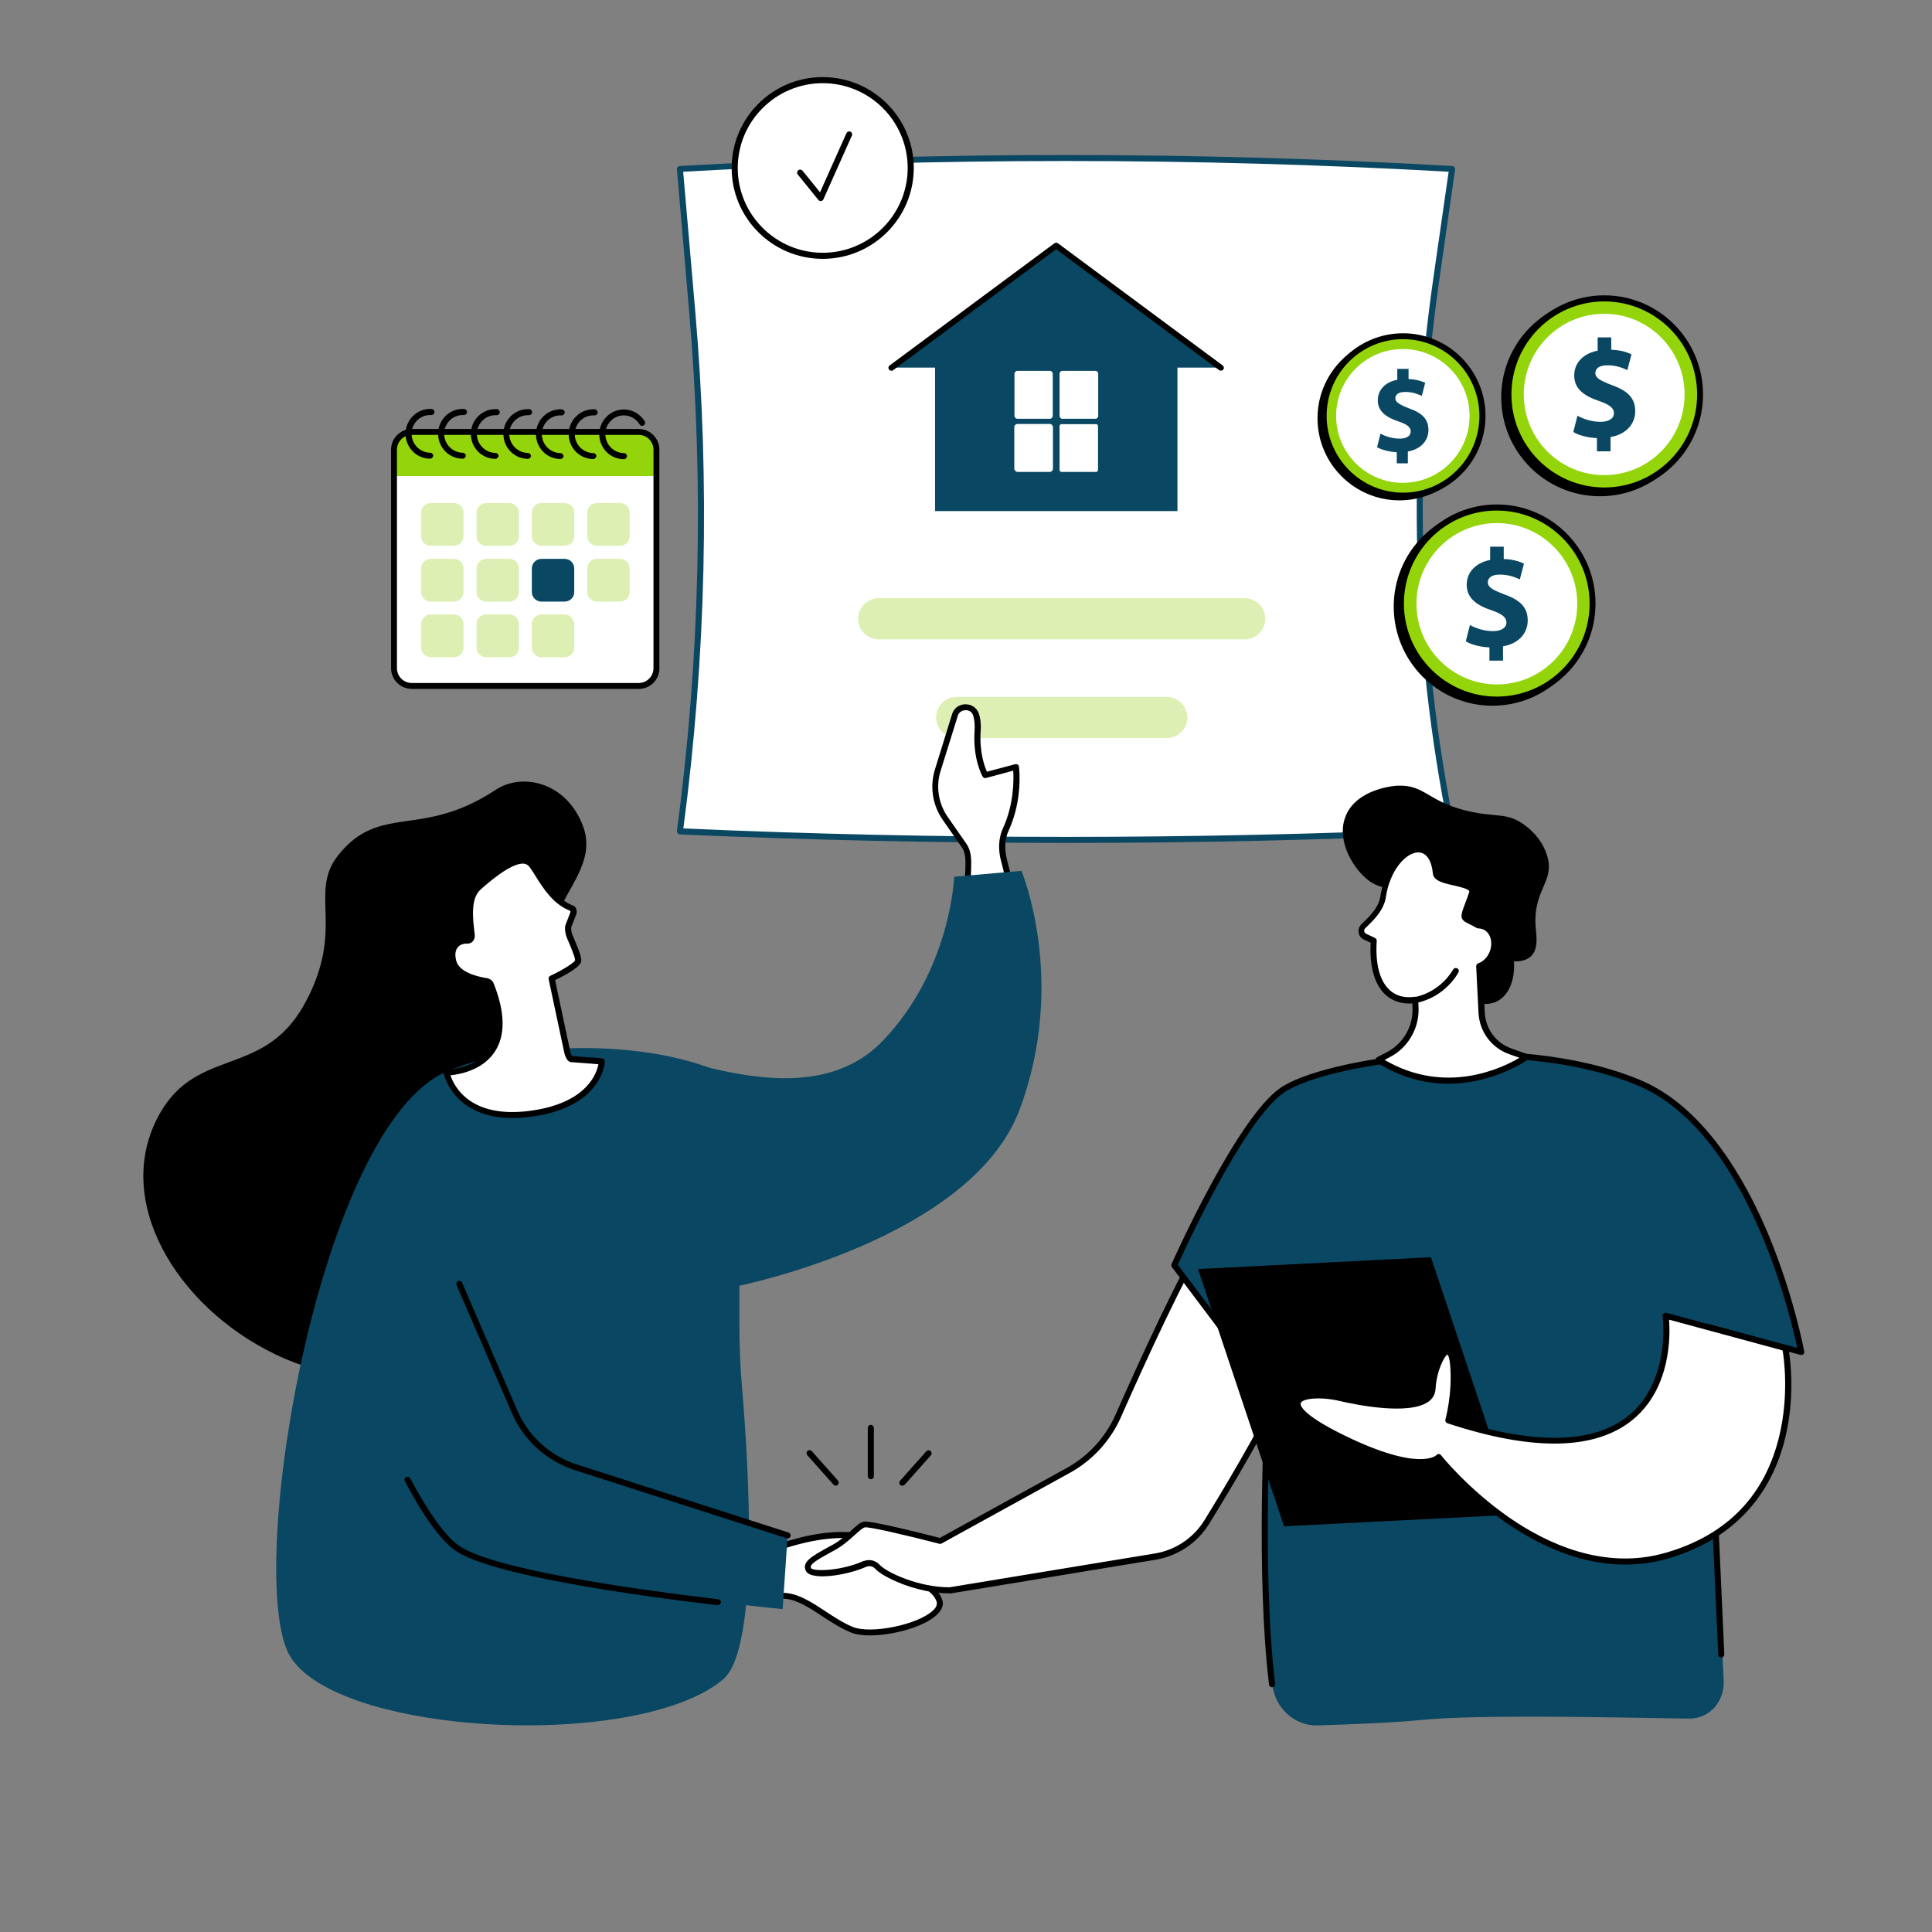 <?xml version="1.0" encoding="utf-8"?>
<!-- Generator: Adobe Illustrator 28.2.0, SVG Export Plug-In . SVG Version: 6.00 Build 0)  -->
<svg version="1.1" id="Layer_1" xmlns="http://www.w3.org/2000/svg" xmlns:xlink="http://www.w3.org/1999/xlink" x="0px" y="0px"
	 viewBox="0 0 1080 1080" style="enable-background:new 0 0 1080 1080;" xml:space="preserve">
<rect x="0" y="0" width="1080" height="1080" fill="#808080" stroke="none"/>
<style type="text/css">
	.st0{fill:#FFFFFF;}
	.st1{fill:#93D50A;}
	.st2{fill:#DDEFB3;}
	.st3{fill:#094762;}
</style>
<path class="st0" d="M357.1,383.4H230.2c-5.5,0-9.9-4.4-9.9-9.9V251.4c0-5.5,4.5-9.9,9.9-9.9h126.8c5.5,0,9.9,4.4,9.9,9.9v122.1
	C367,379,362.6,383.4,357.1,383.4"/>
<path class="st1" d="M367,266.1H220.3v-14.6c0-5.5,4.5-9.9,9.9-9.9h126.8c5.5,0,9.9,4.4,9.9,9.9V266.1"/>
<path d="M230.2,243.1c-4.6,0-8.3,3.7-8.3,8.3v122.1c0,4.6,3.7,8.3,8.3,8.3h126.8c4.6,0,8.3-3.7,8.3-8.3V251.4c0-4.6-3.7-8.3-8.3-8.3
	H230.2z M357.1,385.1H230.2c-6.4,0-11.6-5.2-11.6-11.6V251.4c0-6.4,5.2-11.6,11.6-11.6h126.8c6.4,0,11.6,5.2,11.6,11.6v122.1
	C368.7,379.9,363.5,385.1,357.1,385.1"/>
<path class="st2" d="M253.7,336.3h-12.9c-3,0-5.4-2.4-5.4-5.4v-13.1c0-3,2.4-5.4,5.4-5.4h12.9c3,0,5.4,2.4,5.4,5.4v13.1
	C259.1,333.9,256.7,336.3,253.7,336.3"/>
<path class="st2" d="M284.7,336.3h-12.9c-3,0-5.4-2.4-5.4-5.4v-13.1c0-3,2.4-5.4,5.4-5.4h12.9c3,0,5.4,2.4,5.4,5.4v13.1
	C290.1,333.9,287.7,336.3,284.7,336.3"/>
<path class="st3" d="M315.6,336.3h-12.9c-3,0-5.4-2.4-5.4-5.4v-13.1c0-3,2.4-5.4,5.4-5.4h12.9c3,0,5.4,2.4,5.4,5.4v13.1
	C321.1,333.9,318.6,336.3,315.6,336.3"/>
<path class="st2" d="M346.6,336.3h-12.9c-3,0-5.4-2.4-5.4-5.4v-13.1c0-3,2.4-5.4,5.4-5.4h12.9c3,0,5.4,2.4,5.4,5.4v13.1
	C352,333.9,349.6,336.3,346.6,336.3"/>
<path class="st2" d="M253.7,367.4h-12.9c-3,0-5.4-2.4-5.4-5.4v-13.1c0-3,2.4-5.4,5.4-5.4h12.9c3,0,5.4,2.4,5.4,5.4V362
	C259.1,365,256.7,367.4,253.7,367.4"/>
<path class="st2" d="M284.7,367.4h-12.9c-3,0-5.4-2.4-5.4-5.4v-13.1c0-3,2.4-5.4,5.4-5.4h12.9c3,0,5.4,2.4,5.4,5.4V362
	C290.1,365,287.7,367.4,284.7,367.4"/>
<path class="st2" d="M315.6,367.4h-12.9c-3,0-5.4-2.4-5.4-5.4v-13.1c0-3,2.4-5.4,5.4-5.4h12.9c3,0,5.4,2.4,5.4,5.4V362
	C321.1,365,318.6,367.4,315.6,367.4"/>
<path class="st2" d="M253.7,305.1h-12.9c-3,0-5.4-2.4-5.4-5.4v-13.1c0-3,2.4-5.4,5.4-5.4h12.9c3,0,5.4,2.4,5.4,5.4v13.1
	C259.1,302.7,256.7,305.1,253.7,305.1"/>
<path class="st2" d="M284.7,305.1h-12.9c-3,0-5.4-2.4-5.4-5.4v-13.1c0-3,2.4-5.4,5.4-5.4h12.9c3,0,5.4,2.4,5.4,5.4v13.1
	C290.1,302.7,287.7,305.1,284.7,305.1"/>
<path class="st2" d="M315.6,305.1h-12.9c-3,0-5.4-2.4-5.4-5.4v-13.1c0-3,2.4-5.4,5.4-5.4h12.9c3,0,5.4,2.4,5.4,5.4v13.1
	C321.1,302.7,318.6,305.1,315.6,305.1"/>
<path class="st2" d="M346.6,305.1h-12.9c-3,0-5.4-2.4-5.4-5.4v-13.1c0-3,2.4-5.4,5.4-5.4h12.9c3,0,5.4,2.4,5.4,5.4v13.1
	C352,302.7,349.6,305.1,346.6,305.1"/>
<path d="M240.4,256.4C240.4,256.4,240.4,256.4,240.4,256.4c-7.6,0-13.7-6.3-13.7-13.9c0-3.7,1.4-7.2,4.1-9.9c2.6-2.6,6-4,9.6-4
	c0.3,0,0.6,0,0.9,0c0.9,0.1,1.6,0.9,1.6,1.8c-0.1,0.9-0.8,1.6-1.8,1.6c-0.2,0-0.5,0-0.7,0c-2.7,0-5.3,1.1-7.2,3
	c-2,2-3.1,4.6-3.1,7.5c0,5.8,4.7,10.5,10.4,10.6c0.9,0,1.7,0.8,1.7,1.7C242.1,255.6,241.3,256.4,240.4,256.4"/>
<path d="M258.6,256.4c-7.6,0-13.7-6.3-13.7-13.9c0-3.7,1.4-7.2,4.1-9.9c2.6-2.6,6-4,9.6-4c0.3,0,0.6,0,0.9,0
	c0.9,0.1,1.6,0.9,1.6,1.8c-0.1,0.9-0.8,1.6-1.8,1.6c-0.2,0-0.4,0-0.7,0c-2.7,0-5.3,1.1-7.2,3c-2,2-3.1,4.6-3.1,7.5
	c0,5.8,4.7,10.5,10.4,10.6c0.9,0,1.7,0.8,1.7,1.7C260.3,255.7,259.6,256.4,258.6,256.4"/>
<path d="M276.9,256.5C276.9,256.5,276.9,256.5,276.9,256.5c-7.6,0-13.7-6.3-13.7-13.9c0-3.7,1.4-7.2,4.1-9.9c2.6-2.6,6-4,9.6-4
	c0.3,0,0.6,0,0.9,0c0.9,0.1,1.6,0.9,1.6,1.8c-0.1,0.9-0.8,1.6-1.8,1.6c-0.2,0-0.4,0-0.7,0c-2.7,0-5.3,1.1-7.2,3
	c-2,2-3.1,4.7-3.1,7.5c0,5.8,4.7,10.5,10.4,10.6c0.9,0,1.7,0.8,1.7,1.7C278.5,255.7,277.8,256.5,276.9,256.5"/>
<path d="M295.1,256.5L295.1,256.5c-7.6,0-13.7-6.3-13.7-13.9c0-3.7,1.4-7.2,4.1-9.9c2.6-2.6,6-4,9.6-4c0.3,0,0.6,0,0.8,0
	c0.9,0.1,1.6,0.9,1.6,1.8c-0.1,0.9-0.8,1.6-1.8,1.6c-0.2,0-0.4,0-0.7,0c-2.7,0-5.3,1.1-7.2,3c-2,2-3.1,4.6-3.1,7.5
	c0,5.8,4.7,10.5,10.4,10.6c0.9,0,1.7,0.8,1.7,1.7C296.8,255.8,296,256.5,295.1,256.5"/>
<path d="M313.3,256.6C313.3,256.6,313.3,256.6,313.3,256.6c-7.6,0-13.7-6.3-13.7-13.9c0-3.7,1.4-7.2,4.1-9.9c2.6-2.6,6-4,9.6-4
	c0.3,0,0.6,0,0.8,0c0.9,0.1,1.6,0.9,1.6,1.8c-0.1,0.9-0.8,1.6-1.8,1.6c-0.2,0-0.4,0-0.7,0c-2.7,0-5.3,1.1-7.2,3
	c-2,2-3.1,4.7-3.1,7.5c0,5.8,4.7,10.5,10.4,10.6c0.9,0,1.7,0.8,1.7,1.7C315,255.8,314.2,256.6,313.3,256.6"/>
<path d="M331.6,256.6L331.6,256.6c-7.6,0-13.7-6.3-13.7-13.9c0-3.7,1.4-7.2,4.1-9.9c2.6-2.6,6-4,9.6-4c0.3,0,0.6,0,0.9,0
	c0.9,0.1,1.6,0.9,1.6,1.8c-0.1,0.9-0.8,1.6-1.8,1.6c-0.2,0-0.4,0-0.7,0c-2.7,0-5.3,1.1-7.2,3c-2,2-3.1,4.7-3.1,7.5
	c0,5.8,4.7,10.5,10.4,10.6c0.9,0,1.7,0.8,1.7,1.7C333.2,255.9,332.5,256.6,331.6,256.6"/>
<path d="M348.7,256.7C348.7,256.7,348.7,256.7,348.7,256.7c-7.6,0-13.7-6.3-13.7-13.9c0-3.7,1.4-7.2,4.1-9.9c2.6-2.6,6-4,9.6-4
	c0,0,0,0,0,0c4.8,0,9.2,2.5,11.7,6.6c0.5,0.8,0.2,1.8-0.6,2.3c-0.8,0.5-1.8,0.2-2.3-0.6c-1.9-3.1-5.2-5-8.8-5c0,0,0,0,0,0
	c-2.7,0-5.3,1.1-7.2,3c-2,2-3.1,4.6-3.1,7.5c0,5.8,4.7,10.5,10.4,10.6c0.9,0,1.7,0.8,1.7,1.7C350.4,255.9,349.7,256.7,348.7,256.7"
	/>
<path class="st0" d="M811.8,464.7c-143.3,6.4-287,6.4-430.3,0.1l-1.3-0.1c12.9-96.8,15.2-194.1,6.8-291.1l-6.8-79.2
	c143.6-8.2,288-8.2,431.6,0l-8.9,62.3C788.1,259.3,791.1,362.7,811.8,464.7"/>
<path class="st3" d="M382,463.1c141.9,6.3,285.8,6.3,427.7,0c-20.3-101.5-23.2-204.6-8.6-306.6l8.7-60.5c-142-8-285.9-8-427.9,0
	l6.7,77.4C397,269.7,394.7,367.2,382,463.1z M595.9,471.2c-71.7,0-143.4-1.6-214.6-4.7l-1.3-0.1c-0.5,0-0.9-0.2-1.2-0.6
	c-0.3-0.4-0.4-0.8-0.4-1.3c12.9-96.3,15.2-194.1,6.8-290.7l-6.8-79.2c0-0.5,0.1-0.9,0.4-1.2s0.7-0.6,1.2-0.6
	c143.3-8.2,288.5-8.2,431.8,0c0.5,0,0.9,0.2,1.2,0.6s0.4,0.8,0.4,1.3l-8.9,62.3c-14.7,102.2-11.7,205.6,8.9,307.3
	c0.1,0.5,0,1-0.3,1.4c-0.3,0.4-0.8,0.6-1.2,0.6C740.2,469.6,668.1,471.2,595.9,471.2"/>
<path class="st2" d="M695.8,357.4H491.2c-6.3,0-11.5-5.1-11.5-11.5c0-6.3,5.1-11.5,11.5-11.5h204.6c6.3,0,11.5,5.1,11.5,11.5
	C707.3,352.3,702.1,357.4,695.8,357.4"/>
<path class="st2" d="M652.2,412.6H534.8c-6.3,0-11.5-5.1-11.5-11.5s5.1-11.5,11.5-11.5h117.4c6.3,0,11.5,5.1,11.5,11.5
	S658.5,412.6,652.2,412.6"/>
<path class="st3" d="M658.2,285.7H522.7V194h135.5V285.7"/>
<path class="st3" d="M682.5,205.5H498.4l92.1-68.3L682.5,205.5z"/>
<path d="M682.5,207.2c-0.3,0-0.7-0.1-1-0.3l-91.1-67.6l-91.1,67.6c-0.7,0.6-1.8,0.4-2.3-0.3c-0.6-0.7-0.4-1.8,0.3-2.3l92.1-68.3
	c0.6-0.4,1.4-0.4,2,0l92.1,68.3c0.7,0.6,0.9,1.6,0.3,2.3C683.5,207,683,207.2,682.5,207.2"/>
<path class="st0" d="M593.9,234.1h18.4c0.9,0,1.6-0.7,1.6-1.6v-23.6c0-0.9-0.7-1.6-1.6-1.6h-18.4c-0.9,0-1.6,0.7-1.6,1.6v23.6
	C592.3,233.4,593,234.1,593.9,234.1"/>
<path class="st0" d="M568.8,234.1h18c1,0,1.7-0.8,1.7-1.7V209c0-1-0.8-1.7-1.7-1.7h-18c-1,0-1.7,0.8-1.7,1.7v23.3
	C567.1,233.3,567.8,234.1,568.8,234.1"/>
<path class="st0" d="M593.4,263.8h19.3c0.6,0,1.1-0.5,1.1-1.1v-24.5c0-0.6-0.5-1.1-1.1-1.1h-19.3c-0.6,0-1.1,0.5-1.1,1.1v24.5
	C592.3,263.3,592.8,263.8,593.4,263.8"/>
<path class="st0" d="M568.8,263.8h18c1,0,1.8-0.8,1.8-1.8v-23.2c0-1-0.8-1.8-1.8-1.8h-18c-1,0-1.8,0.8-1.8,1.8v23.2
	C567.1,263,567.9,263.8,568.8,263.8"/>
<path d="M277.1,441.5c14.7-9.7,39.3-4.5,48.7,20c7.7,20-9.6,35.4-13.9,50.2c-14.2,47.7,31.6,149.5,0.5,201.5
	c-24.8,41.5-93.8,72.1-153.4,46.2c-56.6-24.6-95.1-83.8-72.1-132.2c20.6-43.6,59.6-23,83.3-65.9c23.3-42.3,1.9-62.2,19-83.4
	C212.6,448.8,235.4,469.1,277.1,441.5"/>
<path class="st0" d="M533.7,400.1l-9.4,30.1c-3.1,9.3-1.5,19.6,4.2,27.6l10.5,15.1c1.7,2.5,2.2,5.5,2.3,8.6
	c0.1,6.8-0.9,17.2-0.9,17.2l25,0.4c0,0-2.7-13.2-4-17.8c-1.6-5.8-1.7-12.2,0.9-17.6c8-17.4,5.7-34.9,5.7-34.9l-17.1,4.6
	c0,0-5.3-9.1-4.3-24.8c0.2-3.9-0.2-6.8-0.9-9C543.5,393.7,535.2,394.2,533.7,400.1"/>
<path d="M533.7,400.1L533.7,400.1L533.7,400.1z M542.2,497l21.1,0.3c-0.8-3.9-2.6-12.2-3.6-15.6c-1.9-6.7-1.5-13.4,1-18.8
	c6.2-13.5,6-27.2,5.7-32.1l-15.2,4.1c-0.7,0.2-1.5-0.1-1.9-0.8c-0.2-0.4-5.6-9.7-4.5-25.8c0.2-3.3-0.1-6.2-0.8-8.4
	c-0.8-2.3-2.7-3-4.4-2.9c-1.6,0.1-3.7,1-4.3,3.4c0,0,0,0.1,0,0.1l-9.4,30.1c-2.9,8.8-1.4,18.5,3.9,26.1l10.5,15.1
	c2.2,3.2,2.5,6.9,2.6,9.5C543,486.6,542.5,493.7,542.2,497z M565.4,500.7C565.4,500.7,565.4,500.7,565.4,500.7l-25-0.4
	c-0.5,0-0.9-0.2-1.2-0.6c-0.3-0.3-0.5-0.8-0.4-1.3c0-0.1,1-10.4,0.9-17c-0.1-3.4-0.7-5.8-2-7.7l-10.5-15.1c-6-8.4-7.6-19.2-4.4-29
	l9.3-30c0.9-3.5,3.8-5.8,7.4-5.9c3.5-0.1,6.5,1.9,7.7,5.2c0.9,2.7,1.3,5.9,1,9.7c-0.8,11.9,2.2,19.9,3.5,22.8l15.8-4.2
	c0.5-0.1,1,0,1.4,0.2c0.4,0.3,0.7,0.7,0.7,1.2c0.1,0.7,2.3,18.2-5.8,35.8c-2.2,4.7-2.4,10.5-0.8,16.5c1.3,4.5,3.9,17.3,4,17.9
	c0.1,0.5,0,1-0.3,1.4C566.4,500.5,565.9,500.7,565.4,500.7"/>
<path class="st0" d="M438.5,864c0,0,26.5-9.4,44.9-4.2c0,0,2.7,11.5,10.7,16.6c7.9,5.1,27.4,7.5,31.1,18.6
	c3.7,11.1-35.1,21.7-49,16.1c-13.9-5.6-26.4-19.6-39.6-18.9C423.4,892.8,438.5,864,438.5,864"/>
<path d="M437.5,890.4c8.3,0,16,5.1,24.2,10.5c4.9,3.2,9.9,6.5,15.1,8.6c10.1,4.1,36.4-1.3,44.7-9.2c1.9-1.7,2.5-3.4,2.1-4.9
	c-2.2-6.7-11.5-10.1-19.6-13c-4.1-1.5-8-2.9-10.8-4.7c-7.1-4.6-10.3-13.7-11.1-16.7c-16.1-4-38.4,2.9-42.3,4.2
	c-3.8,7.5-8.6,20.1-6.2,24c0.3,0.5,1,1.2,3,1.1C436.8,890.4,437.1,890.4,437.5,890.4z M486.3,914.2c-4.2,0-8-0.5-10.8-1.7
	c-5.4-2.2-10.6-5.6-15.7-8.9c-8-5.3-15.6-10.3-23.2-9.9c-3.4,0.2-5.1-1.4-6-2.7c-4.4-6.9,5.2-25.8,6.3-27.9c0.2-0.4,0.5-0.7,0.9-0.8
	c1.1-0.4,27.2-9.6,45.9-4.3c0.6,0.2,1,0.6,1.2,1.2c0,0.1,2.7,10.9,10,15.6c2.4,1.6,6.1,2.9,10.1,4.3c8.9,3.2,18.9,6.9,21.7,15.1
	c0.7,1.9,0.7,5-2.9,8.4C516.7,909.4,499.3,914.2,486.3,914.2"/>
<path class="st3" d="M367,590.1c21.8,2.4,87.7,31.6,126.1-7.9c38.4-39.5,40.3-92.1,40.3-92.1l37.6-3.3c0,0,25.8,61.6-1,133.4
	c-27.4,73.3-159.3,99.1-159.3,99.1L367,590.1"/>
<path class="st3" d="M413.4,604.6c-44.4-25.2-124.1-22.8-163.8-5.6c-70.4,30.5-111.4,271.7-89.1,323.6
	c20.4,47.4,195.1,57,243.7,16.2c20.7-17.4,14.2-120.5,10.7-161.8c-1.1-12.5-1.6-25.1-1.6-37.7L413.4,604.6"/>
<path class="st3" d="M256.8,717.6l30.9,71.5c6.4,14.8,18.8,26.1,34.1,31l118.5,38.1l-2.8,41.3c0,0-155.7-14.7-182.6-34.6
	c-25.2-18.6-56.9-104.6-56.9-104.6L256.8,717.6"/>
<path d="M440.3,860c-0.2,0-0.3,0-0.5-0.1l-118.5-38.1c-15.8-5.1-28.6-16.7-35.2-32l-30.9-71.5c-0.4-0.8,0-1.8,0.9-2.2
	c0.8-0.4,1.8,0,2.2,0.9l30.9,71.5c6.2,14.3,18.3,25.3,33.1,30.1l118.5,38.1c0.9,0.3,1.4,1.2,1.1,2.1C441.7,859.5,441,860,440.3,860"
	/>
<path d="M401.2,897.3c-0.1,0-0.1,0-0.2,0c-46.8-5.5-128-16.9-147-30.9c-8-5.9-17.3-18.8-27.7-38.4c-0.4-0.8-0.1-1.8,0.7-2.3
	c0.8-0.4,1.8-0.1,2.3,0.7c10.2,19.1,19.2,31.7,26.8,37.3c18.4,13.6,99,24.8,145.4,30.3c0.9,0.1,1.6,0.9,1.5,1.9
	C402.7,896.7,402,897.3,401.2,897.3"/>
<path class="st0" d="M261.3,525.8c1.5,0.1,2.8-1.2,2.6-2.8c-0.8-7.3-3.1-21,3.9-27.2c8.9-7.9,23.8-19.9,29.6-12.5
	c5.1,6.4,10.2,19.5,22.4,24.3c1.2,0.5,1.3,2.2,0.8,3.3l-2.6,6.5c-0.6,1.3-0.1,4.3,0.5,5.6c1.7,4.1,5.6,12.5,4.9,14.3
	c-1.5,3.5-14.8,9.6-14.8,9.6l8.8,41.3c0.3,1.6,1.4,4.2,2.9,3.8l16.3,1.2c0,0-1,22.4-35.6,28.6c-45.3,8.1-51.2-22.4-51.2-22.4
	s44.3-0.7,25-49.1c-0.4-1.1-1.4-1.8-2.5-2c-4.3-0.7-16.2-3-18.5-10.7C251.2,529.7,256.1,525.6,261.3,525.8"/>
<path d="M251.8,601.1c2.1,6.3,11.7,25.8,48.7,19.2c27.8-5,33.1-20.3,34-25.4l-14.3-1.1c-0.7,0.1-1.4-0.1-2-0.4
	c-1.8-1.1-2.5-3.9-2.7-4.7l-8.8-41.3c-0.2-0.8,0.2-1.5,0.9-1.9c6-2.8,13-6.9,13.9-8.7c0.1-1.5-2.7-8.1-3.9-10.9
	c-0.3-0.8-0.7-1.5-0.9-2.2c-0.6-1.4-1.3-5-0.5-6.9l2.5-6.4c0.2-0.5,0.2-1.1,0.1-1.2c-9.6-3.8-14.9-12.3-19.2-19.1
	c-1.3-2.1-2.6-4.2-3.8-5.7c-0.8-1-1.8-1.5-3-1.6c-7.1-0.6-19.9,10.7-24.1,14.4c-5.7,5-4.4,16.2-3.5,23.7c0.1,0.7,0.2,1.4,0.2,2
	c0.1,1.2-0.3,2.4-1.1,3.3c-0.8,0.9-2,1.4-3.2,1.3c-2.2-0.1-4.2,0.7-5.3,2.2c-1.4,1.8-1.6,4.4-0.7,7.6c1.9,6.5,12.6,8.8,17.1,9.5
	c1.7,0.3,3.2,1.4,3.8,3c6.4,16.2,6.6,29,0.6,38.1C269.8,598.3,256.9,600.6,251.8,601.1z M286.6,625c-33.3,0-38.6-24.8-38.6-25.1
	c-0.1-0.5,0-1,0.3-1.4c0.3-0.4,0.8-0.6,1.3-0.6c0.2,0,16.8-0.4,24.4-11.8c5.4-8.1,5.1-19.9-0.9-34.9c-0.2-0.5-0.7-0.9-1.2-1
	c-6.4-1-17.4-3.8-19.8-11.9c-1.6-5.4-0.2-8.8,1.3-10.6c1.8-2.4,4.8-3.6,8.1-3.5c0.3,0,0.5-0.1,0.6-0.2c0.1-0.1,0.2-0.3,0.2-0.7
	c-0.1-0.6-0.1-1.3-0.2-2c-0.9-8.1-2.4-20.4,4.6-26.6c7.8-6.9,19-15.9,26.6-15.2c2.2,0.2,4,1.2,5.4,2.9c1.3,1.7,2.6,3.8,4,6
	c4,6.4,9,14.4,17.6,17.8c0.8,0.3,1.5,1,1.8,1.8c0.4,1.1,0.4,2.5-0.2,3.7l-2.5,6.4c-0.3,0.7,0,3.1,0.5,4.3c0.3,0.6,0.6,1.3,0.9,2.1
	c3.4,8,4.7,11.6,3.9,13.5c-1.4,3.4-10.3,7.9-14.4,9.9l8.5,40c0.2,1.2,0.8,2.2,1.1,2.5c0.1,0,0.2,0,0.3,0l16.3,1.2
	c0.9,0.1,1.6,0.8,1.6,1.8c0,1-1.5,23.8-37,30.2C295.7,624.5,290.9,625,286.6,625"/>
<path class="st0" d="M739.7,705.9c-4.6-19.2-58.3-25.5-64.3-16.5c-13.8,20.9-37.6,73.3-50.3,102.1c-5.7,12.9-15.4,23.6-27.8,30.3
	l-71.7,39.5c-3.8-1-38.9-10-42.4-9.2c-3.7,0.8-8.1,7.7-17.3,12.9c-9.2,5.2-16.1,8.3-14,12.4c1.9,3.6,19.2,2.2,31.3-3.2
	c2.4-1.1,5.3-0.4,7.1,1.6c4.3,4.8,23.4,13.3,40.4,13.2l114.9-18.9c12-2,22.5-9,28.9-19.4C696.7,815.2,745.8,731.6,739.7,705.9"/>
<path d="M485.8,872.1c2.2,0,4.3,0.9,5.9,2.6c4,4.4,22.2,12.7,39.1,12.6l114.8-18.9c11.5-1.9,21.6-8.7,27.7-18.6
	c21.5-34.8,70.7-118.5,64.7-143.6c-2.2-9.4-17.8-15.3-31.7-17.8c-15.6-2.8-27.5-1.2-29.5,1.9c-13.7,20.7-37.3,72.7-50.2,101.9
	c-5.8,13.1-15.9,24.2-28.5,31.1l-71.7,39.5c-0.4,0.2-0.8,0.3-1.2,0.2c-18.9-4.9-39.3-9.6-41.7-9.2c-1.3,0.3-3.2,2-5.4,4
	c-2.9,2.6-6.4,5.9-11.4,8.7c-1.1,0.6-2.2,1.2-3.3,1.8c-6.9,3.8-11.1,6.3-10,8.3c1.2,1.9,16.5,1.7,29.1-3.9
	C483.7,872.3,484.8,872.1,485.8,872.1z M530.9,889.1L530.9,889.1L530.9,889.1z M530.7,890.7c-18,0-37-8.9-41.4-13.7
	c-1.3-1.5-3.4-1.9-5.2-1.1c-10.8,4.8-30.5,7.8-33.5,2.4c-2.7-5,3.2-8.3,11.3-12.8c1-0.6,2.1-1.2,3.3-1.8c4.7-2.6,8.1-5.8,10.8-8.3
	c2.8-2.5,4.7-4.4,6.9-4.8c3.5-0.7,30.4,6,42.5,9.1l71.1-39.2c11.9-6.6,21.5-17.1,27-29.5c12.9-29.2,36.6-81.4,50.4-102.4
	c3.7-5.6,19.7-5.7,32.9-3.3c7.2,1.3,31.1,6.5,34.4,20.3c6,25.4-38.2,102.4-65.2,146.1c-6.6,10.8-17.6,18.1-30,20.2l-114.9,18.9
	C531,890.7,530.9,890.7,530.7,890.7"/>
<path class="st3" d="M1007,757.1c0,0-22.5-123.3-91-151.8c-68.5-28.4-175.3-12.7-199.5,4.5c-24.2,17.2-60,97.6-60,97.6l52.7,70
	c0,0-5.9,99.7,2,164.2c1.6,13.4,12.6,23.3,25.3,22.9c17.1-0.5,41-1.4,57.8-3c31.5-3.1,97.5-1.6,149.7-0.8
	c11.8,0.2,20.5-9.8,19.5-22.2L954,741.6L1007,757.1"/>
<path d="M711.1,943.2c-0.8,0-1.6-0.6-1.7-1.5c-7.5-61.3-2.5-155.4-2-163.9l-52.3-69.5c-0.4-0.5-0.4-1.1-0.2-1.7
	c1.5-3.3,36.3-81.1,60.6-98.3c23.4-16.6,130.2-34.1,201.1-4.7c35.9,14.9,59,55.5,72.1,86.9c14.1,33.9,19.8,64.7,19.9,65
	c0.1,0.6-0.1,1.1-0.5,1.5c-0.4,0.4-1,0.5-1.6,0.4l-50.8-13.7l8.2,181.1c0,0.9-0.7,1.7-1.6,1.8c-0.9,0-1.7-0.7-1.8-1.6l-8.3-183.4
	c0-0.5,0.2-1.1,0.6-1.4c0.4-0.3,1-0.5,1.5-0.3l50.4,13.6c-3.8-17.9-28.1-121.3-89.4-146.8c-40.5-16.8-89.8-16.4-115.6-14.7
	c-36,2.4-69.8,10.2-82.3,19c-22.2,15.7-55,87.2-59,96l52.1,69.2c0.2,0.3,0.4,0.7,0.3,1.1c-0.1,1-5.8,100.3,2,163.9
	c0.1,0.9-0.5,1.8-1.5,1.9C711.3,943.2,711.2,943.2,711.1,943.2"/>
<path d="M717.8,853.2l130.2-6.6l-48.1-143.8l-130.2,6.6L717.8,853.2"/>
<path class="st0" d="M998,753.6l-66.9-18.2c0,0,14.4,103.5-121.5,58.6c0,0,4.2-14.6,2.7-31.4c-1.5-16.8-10.8,0-11.5,13.7
	c-0.7,13.7-32.3,9.8-51.4,5.3c-19.1-4.4-43.6,0.3,1.1,22.2c44.7,21.9,53.7,10.6,53.7,10.6s59.5,75.1,127.8,55.1
	C1016,844.9,998,753.6,998,753.6"/>
<path d="M804.2,812.8C804.2,812.8,804.3,812.8,804.2,812.8c0.5,0,1,0.2,1.3,0.6c0.1,0.2,15,18.8,38,34.8c21,14.6,53.4,29.9,88,19.7
	c34.2-10,55.5-32.2,63.3-65.9c5.2-22.2,2.5-42.4,1.7-47.1L933,737.7c0.7,8.7,1.2,38-20,55.7c-20.8,17.3-55.8,18.1-103.9,2.2
	c-0.9-0.3-1.3-1.2-1.1-2.1c0-0.1,4.1-14.6,2.6-30.8c-0.4-4.2-1.2-5.3-1.4-5.5c-1.7,0.6-6.2,9.2-6.7,19.1c-0.2,2.9-1.4,5.3-3.8,7.1
	c-10.7,8-40.7,1.9-49.6-0.2c-11-2.6-21.1-1.5-22,1.2c-0.2,0.5-1.1,5.5,24.2,17.9c42.3,20.7,51.6,11.2,51.7,11.1
	C803.3,813,803.8,812.8,804.2,812.8z M908.5,874.6c-21.7,0-44.4-8-67-23.7c-19.8-13.8-33.7-29.5-37.6-34.1
	c-4.2,2.6-17.5,6.4-54.2-11.5c-19.3-9.5-27.8-16.7-25.9-22c2.2-6.3,17.1-5.4,25.9-3.3c16.9,3.9,39.3,6.5,46.8,0.8
	c1.6-1.2,2.4-2.7,2.5-4.6c0.5-8.9,4.9-22.2,10.1-22.3c0,0,0,0,0.1,0c3.9,0,4.5,6.4,4.7,8.6c1.3,13.9-1.3,26.2-2.3,30.5
	c46.2,15,79.5,14.3,99.2-2c23.3-19.4,18.7-54.9,18.6-55.2c-0.1-0.6,0.1-1.1,0.6-1.5c0.4-0.4,1-0.5,1.6-0.4l66.9,18.2
	c0.6,0.2,1.1,0.7,1.2,1.3c0.2,0.9,4.5,23.5-1.5,49.4c-5.6,24.1-21.5,55.5-65.7,68.4C924.7,873.5,916.7,874.6,908.5,874.6"/>
<path d="M811.6,553.5c6,4.9,17.4,10.8,25.9,5.9c6.3-3.6,9.5-12.3,8.8-22c3,0.1,6.9-0.3,9.6-2.9c4.1-4,3-11.1,2.6-15.7
	c-1.9-21.3,10.4-25.3,6.6-39.6c-3-11.3-12.2-17.6-14-18.8c-8.8-6-14.4-3.6-28.7-6.6c-24.2-5.1-25.5-15.3-41.2-14.6
	c-0.9,0-22.3,1.4-28.8,16.6c-5.3,12.4,2.3,26.7,9.9,34c9.7,9.5,16.1,4.2,25.8,12.1C805.1,515.7,793.9,538.8,811.6,553.5"/>
<path class="st0" d="M762,517.7l0.9-0.9c4.5-4.3,9.2-9.3,10.1-15.5c4-26.3,27.3-37,29.6-13.1c0.6,6,22.5,4.6,20.2,11.1
	c-6,16.9-6.3,12.4,3.6,18c1.1,0,2.2,0.2,3.2,0.6c5,2.1,7.1,8.7,4.6,14.8c-1.5,3.7-4.3,6.3-7.5,7.4l1.3,26.1
	c0.5,9.8,6.8,18.3,16,21.5l9,3.2c0,0-39.6,28.9-82.7,1.5l5.4-2.8c9.5-4.9,15.5-14.8,15.3-25.6l-0.2-5.1c-2.8,0.4-5.5,0.3-8-0.3
	c-11.8-2.8-16.3-16-15.2-32.8l-4.9-2.3C760.7,522.5,760.2,519.5,762,517.7"/>
<path d="M774,592.5c34.2,20,66,4.4,75.4-1.2l-5.7-2c-9.9-3.5-16.6-12.5-17.2-23l-1.3-26.1c0-0.7,0.4-1.4,1.1-1.7
	c2.8-0.9,5.2-3.4,6.4-6.4c2.1-5.2,0.5-10.9-3.7-12.6c-0.8-0.3-1.6-0.5-2.5-0.5c0,0,0,0-0.1,0c-0.3,0-0.6-0.1-0.8-0.2
	c-1.7-1-3.1-1.6-4.2-2.2c-5.7-2.7-5.2-4.1-2.3-11.8c0.6-1.6,1.4-3.6,2.2-6.1c0.1-0.4,0.1-0.5,0-0.6c-0.7-1.3-5.2-2.3-8.5-3.1
	c-5.9-1.3-11.4-2.6-11.8-6.7c-0.7-7.3-3.6-11.6-7.9-11.8c-0.1,0-0.1,0-0.2,0c-7,0-15.9,9.9-18.2,25c-1,6.8-6,12.1-10.6,16.5
	l-0.9,0.9c-0.5,0.4-0.7,1.1-0.6,1.7c0.1,0.6,0.5,1.1,1.1,1.4l4.9,2.3c0.6,0.3,1,0.9,1,1.6c-1.2,17.4,3.9,28.7,13.9,31.1
	c2.2,0.5,4.7,0.6,7.4,0.2c0.5-0.1,0.9,0.1,1.3,0.4c0.4,0.3,0.6,0.7,0.6,1.2l0.2,5.1c0.2,11.3-6.1,22-16.2,27.1L774,592.5z
	 M809.6,605.8c-12.2,0-25.9-3-39.9-11.9c-0.5-0.3-0.8-0.9-0.8-1.5c0-0.6,0.4-1.1,0.9-1.4l5.4-2.8c8.9-4.6,14.6-14,14.4-24l-0.1-3.3
	c-2.4,0.2-4.7,0-6.8-0.5c-11.5-2.7-17.5-14.9-16.5-33.4l-3.8-1.8c-1.6-0.7-2.7-2.2-2.9-3.9c-0.3-1.7,0.3-3.5,1.6-4.7l0.9-0.9
	c4.2-4,8.8-8.8,9.6-14.5c2.7-17.5,13.4-28,21.8-27.8c2.9,0.1,9.9,1.7,11.1,14.8c0.2,1.7,5.6,2.9,9.2,3.7c5,1.1,9.3,2.1,10.7,4.7
	c0.6,1,0.6,2.1,0.2,3.3c-0.9,2.5-1.6,4.5-2.2,6.1c-1.2,3.1-2,5.3-1.9,6.1c0,0.3,1.2,0.9,2.5,1.5c1.1,0.5,2.4,1.1,4.1,2.1
	c1.2,0,2.3,0.3,3.4,0.7c5.9,2.4,8.4,10,5.6,16.9c-1.5,3.6-4.1,6.4-7.3,7.9l1.2,24.9c0.5,9.1,6.3,17,14.9,20l9,3.2
	c0.6,0.2,1,0.7,1.1,1.3c0.1,0.6-0.2,1.2-0.7,1.6C854,592.4,835.2,605.8,809.6,605.8"/>
<path d="M791.1,560.7c-0.8,0-1.5-0.5-1.6-1.3c-0.2-0.9,0.4-1.8,1.3-2c15-3.1,21.4-15.3,21.5-15.4c0.4-0.8,1.4-1.1,2.3-0.7
	c0.8,0.4,1.2,1.4,0.7,2.2c-0.3,0.6-7.2,13.8-23.8,17.2C791.3,560.6,791.2,560.7,791.1,560.7"/>
<path d="M828.1,233.8c0,25.3-20.5,45.9-45.8,45.9c-25.3,0-45.8-20.6-45.8-45.9s20.5-45.9,45.8-45.9
	C807.6,187.9,828.1,208.5,828.1,233.8"/>
<path class="st1" d="M828.7,232.5c0,24.6-19.9,44.5-44.4,44.5s-44.4-19.9-44.4-44.5c0-24.6,19.9-44.5,44.4-44.5
	S828.7,207.9,828.7,232.5"/>
<path d="M784.3,189.6c-23.6,0-42.7,19.2-42.7,42.9c0,23.6,19.2,42.9,42.7,42.9s42.7-19.2,42.7-42.9
	C827,208.8,807.8,189.6,784.3,189.6z M784.3,278.7c-25.4,0-46.1-20.7-46.1-46.2c0-25.5,20.7-46.2,46.1-46.2s46.1,20.7,46.1,46.2
	C830.4,258,809.7,278.7,784.3,278.7"/>
<path class="st0" d="M821.5,232.5c0,20.6-16.7,37.4-37.3,37.4c-20.6,0-37.3-16.7-37.3-37.4s16.7-37.4,37.3-37.4
	C804.8,195.1,821.5,211.8,821.5,232.5"/>
<path class="st3" d="M780.8,258.9v-6.1c-4.3-0.2-8.5-1.4-11-2.8l1.9-7.6c2.7,1.5,6.5,2.8,10.7,2.8c3.7,0,6.2-1.4,6.2-4
	c0-2.5-2.1-4-6.8-5.6c-6.9-2.3-11.6-5.6-11.6-11.8c0-5.7,4-10.2,10.9-11.5v-6.1h6.3v5.7c4.3,0.2,7.2,1.1,9.3,2.1l-1.9,7.3
	c-1.7-0.7-4.6-2.2-9.3-2.2c-4.2,0-5.5,1.8-5.5,3.6c0,2.1,2.3,3.5,7.7,5.6c7.7,2.7,10.8,6.3,10.8,12.1c0,5.8-4.1,10.7-11.5,12v6.6
	H780.8"/>
<path d="M889.5,339.1c0,30.6-24.7,55.4-55.2,55.4c-30.5,0-55.2-24.8-55.2-55.4c0-30.6,24.7-55.3,55.2-55.3
	C864.8,283.7,889.5,308.5,889.5,339.1"/>
<path class="st1" d="M890.3,337.5c0,29.7-24,53.7-53.6,53.7c-29.6,0-53.6-24-53.6-53.7c0-29.7,24-53.7,53.6-53.7
	C866.3,283.7,890.3,307.8,890.3,337.5"/>
<path d="M836.7,285.4c-28.6,0-51.9,23.3-51.9,52c0,28.7,23.3,52,51.9,52c28.6,0,51.9-23.3,51.9-52
	C888.6,308.8,865.3,285.4,836.7,285.4z M836.7,392.8c-30.5,0-55.2-24.8-55.2-55.4c0-30.5,24.8-55.4,55.2-55.4
	c30.5,0,55.2,24.8,55.2,55.4C891.9,368,867.2,392.8,836.7,392.8"/>
<path class="st0" d="M881.7,337.5c0,24.9-20.1,45.1-44.9,45.1c-24.8,0-45-20.2-45-45.1s20.1-45.1,45-45.1
	C861.5,292.4,881.7,312.6,881.7,337.5"/>
<path class="st3" d="M832.6,369.3v-7.4c-5.2-0.2-10.3-1.6-13.2-3.4l2.3-9.1c3.3,1.8,7.9,3.4,12.9,3.4c4.4,0,7.5-1.7,7.5-4.8
	c0-3-2.5-4.8-8.2-6.8c-8.3-2.8-14-6.7-14-14.3c0-6.9,4.8-12.2,13.1-13.9v-7.4h7.6v6.9c5.2,0.2,8.7,1.3,11.3,2.6l-2.3,8.8
	c-2-0.9-5.6-2.7-11.2-2.7c-5.1,0-6.7,2.2-6.7,4.4c0,2.6,2.7,4.2,9.3,6.7c9.3,3.3,13,7.6,13,14.6c0,6.9-4.9,12.9-13.8,14.4v8H832.6"
	/>
<path d="M949.6,222.1c0,30.6-24.7,55.3-55.2,55.3c-30.5,0-55.2-24.8-55.2-55.3c0-30.6,24.7-55.4,55.2-55.4
	C924.9,166.8,949.6,191.6,949.6,222.1"/>
<path class="st1" d="M950.4,220.5c0,29.7-24,53.7-53.6,53.7c-29.6,0-53.6-24.1-53.6-53.7s24-53.7,53.6-53.7
	C926.4,166.8,950.4,190.8,950.4,220.5"/>
<path d="M896.8,168.5c-28.6,0-51.9,23.3-51.9,52s23.3,52,51.9,52s51.9-23.3,51.9-52S925.4,168.5,896.8,168.5z M896.8,275.9
	c-30.5,0-55.2-24.8-55.2-55.4s24.8-55.4,55.2-55.4c30.5,0,55.2,24.8,55.2,55.4S927.3,275.9,896.8,275.9"/>
<path class="st0" d="M941.7,220.5c0,24.9-20.1,45.1-44.9,45.1c-24.8,0-45-20.2-45-45.1c0-24.9,20.1-45.1,45-45.1
	C921.6,175.4,941.7,195.6,941.7,220.5"/>
<path class="st3" d="M892.7,252.3v-7.4c-5.2-0.2-10.3-1.6-13.2-3.4l2.3-9.1c3.3,1.8,7.9,3.4,12.9,3.4c4.4,0,7.5-1.7,7.5-4.8
	c0-3-2.5-4.8-8.2-6.8c-8.3-2.8-14-6.7-14-14.3c0-6.9,4.8-12.2,13.1-13.9v-7.4h7.6v6.9c5.2,0.2,8.7,1.3,11.3,2.6l-2.3,8.8
	c-2-0.9-5.6-2.7-11.2-2.7c-5.1,0-6.7,2.2-6.7,4.4c0,2.6,2.7,4.2,9.3,6.7c9.3,3.3,13,7.6,13,14.6c0,6.9-4.9,12.9-13.8,14.4v8H892.7"
	/>
<path d="M467.2,830.5c-0.5,0-0.9-0.2-1.3-0.6l-14.6-16.4c-0.6-0.7-0.6-1.8,0.1-2.4c0.7-0.6,1.8-0.6,2.4,0.1l14.6,16.4
	c0.6,0.7,0.6,1.8-0.1,2.4C468,830.4,467.6,830.5,467.2,830.5"/>
<path d="M504.4,830.5c-0.4,0-0.8-0.1-1.1-0.4c-0.7-0.6-0.8-1.7-0.1-2.4l14.6-16.4c0.6-0.7,1.7-0.8,2.4-0.1c0.7,0.6,0.8,1.7,0.1,2.4
	l-14.6,16.4C505.3,830.3,504.9,830.5,504.4,830.5"/>
<path d="M486.8,826.9c-0.9,0-1.7-0.8-1.7-1.7v-27c0-0.9,0.8-1.7,1.7-1.7c0.9,0,1.7,0.8,1.7,1.7v27
	C488.5,826.2,487.7,826.9,486.8,826.9"/>
<path class="st0" d="M410.7,93.9c0-27.1,22-49.1,49.2-49.1s49.2,22,49.2,49.1s-22,49.1-49.2,49.1S410.7,121,410.7,93.9"/>
<path d="M459.9,46.5c-26.2,0-47.5,21.3-47.5,47.4s21.3,47.4,47.5,47.4s47.5-21.3,47.5-47.4S486.2,46.5,459.9,46.5z M459.9,144.7
	c-28.1,0-50.9-22.8-50.9-50.8s22.8-50.8,50.9-50.8s50.9,22.8,50.9,50.8S488,144.7,459.9,144.7"/>
<path class="st0" d="M447.2,96.4l11.5,14.2l15.9-35.6L447.2,96.4z"/>
<path d="M458.8,112.4c-0.5,0-1-0.2-1.3-0.6l-11.5-14.2c-0.6-0.7-0.5-1.8,0.2-2.4c0.7-0.6,1.8-0.5,2.4,0.2l9.8,12.1l14.8-33.1
	c0.4-0.8,1.4-1.2,2.2-0.8c0.8,0.4,1.2,1.4,0.8,2.2l-15.9,35.6c-0.2,0.5-0.7,0.9-1.3,1C458.9,112.4,458.8,112.4,458.8,112.4"/>
</svg>
